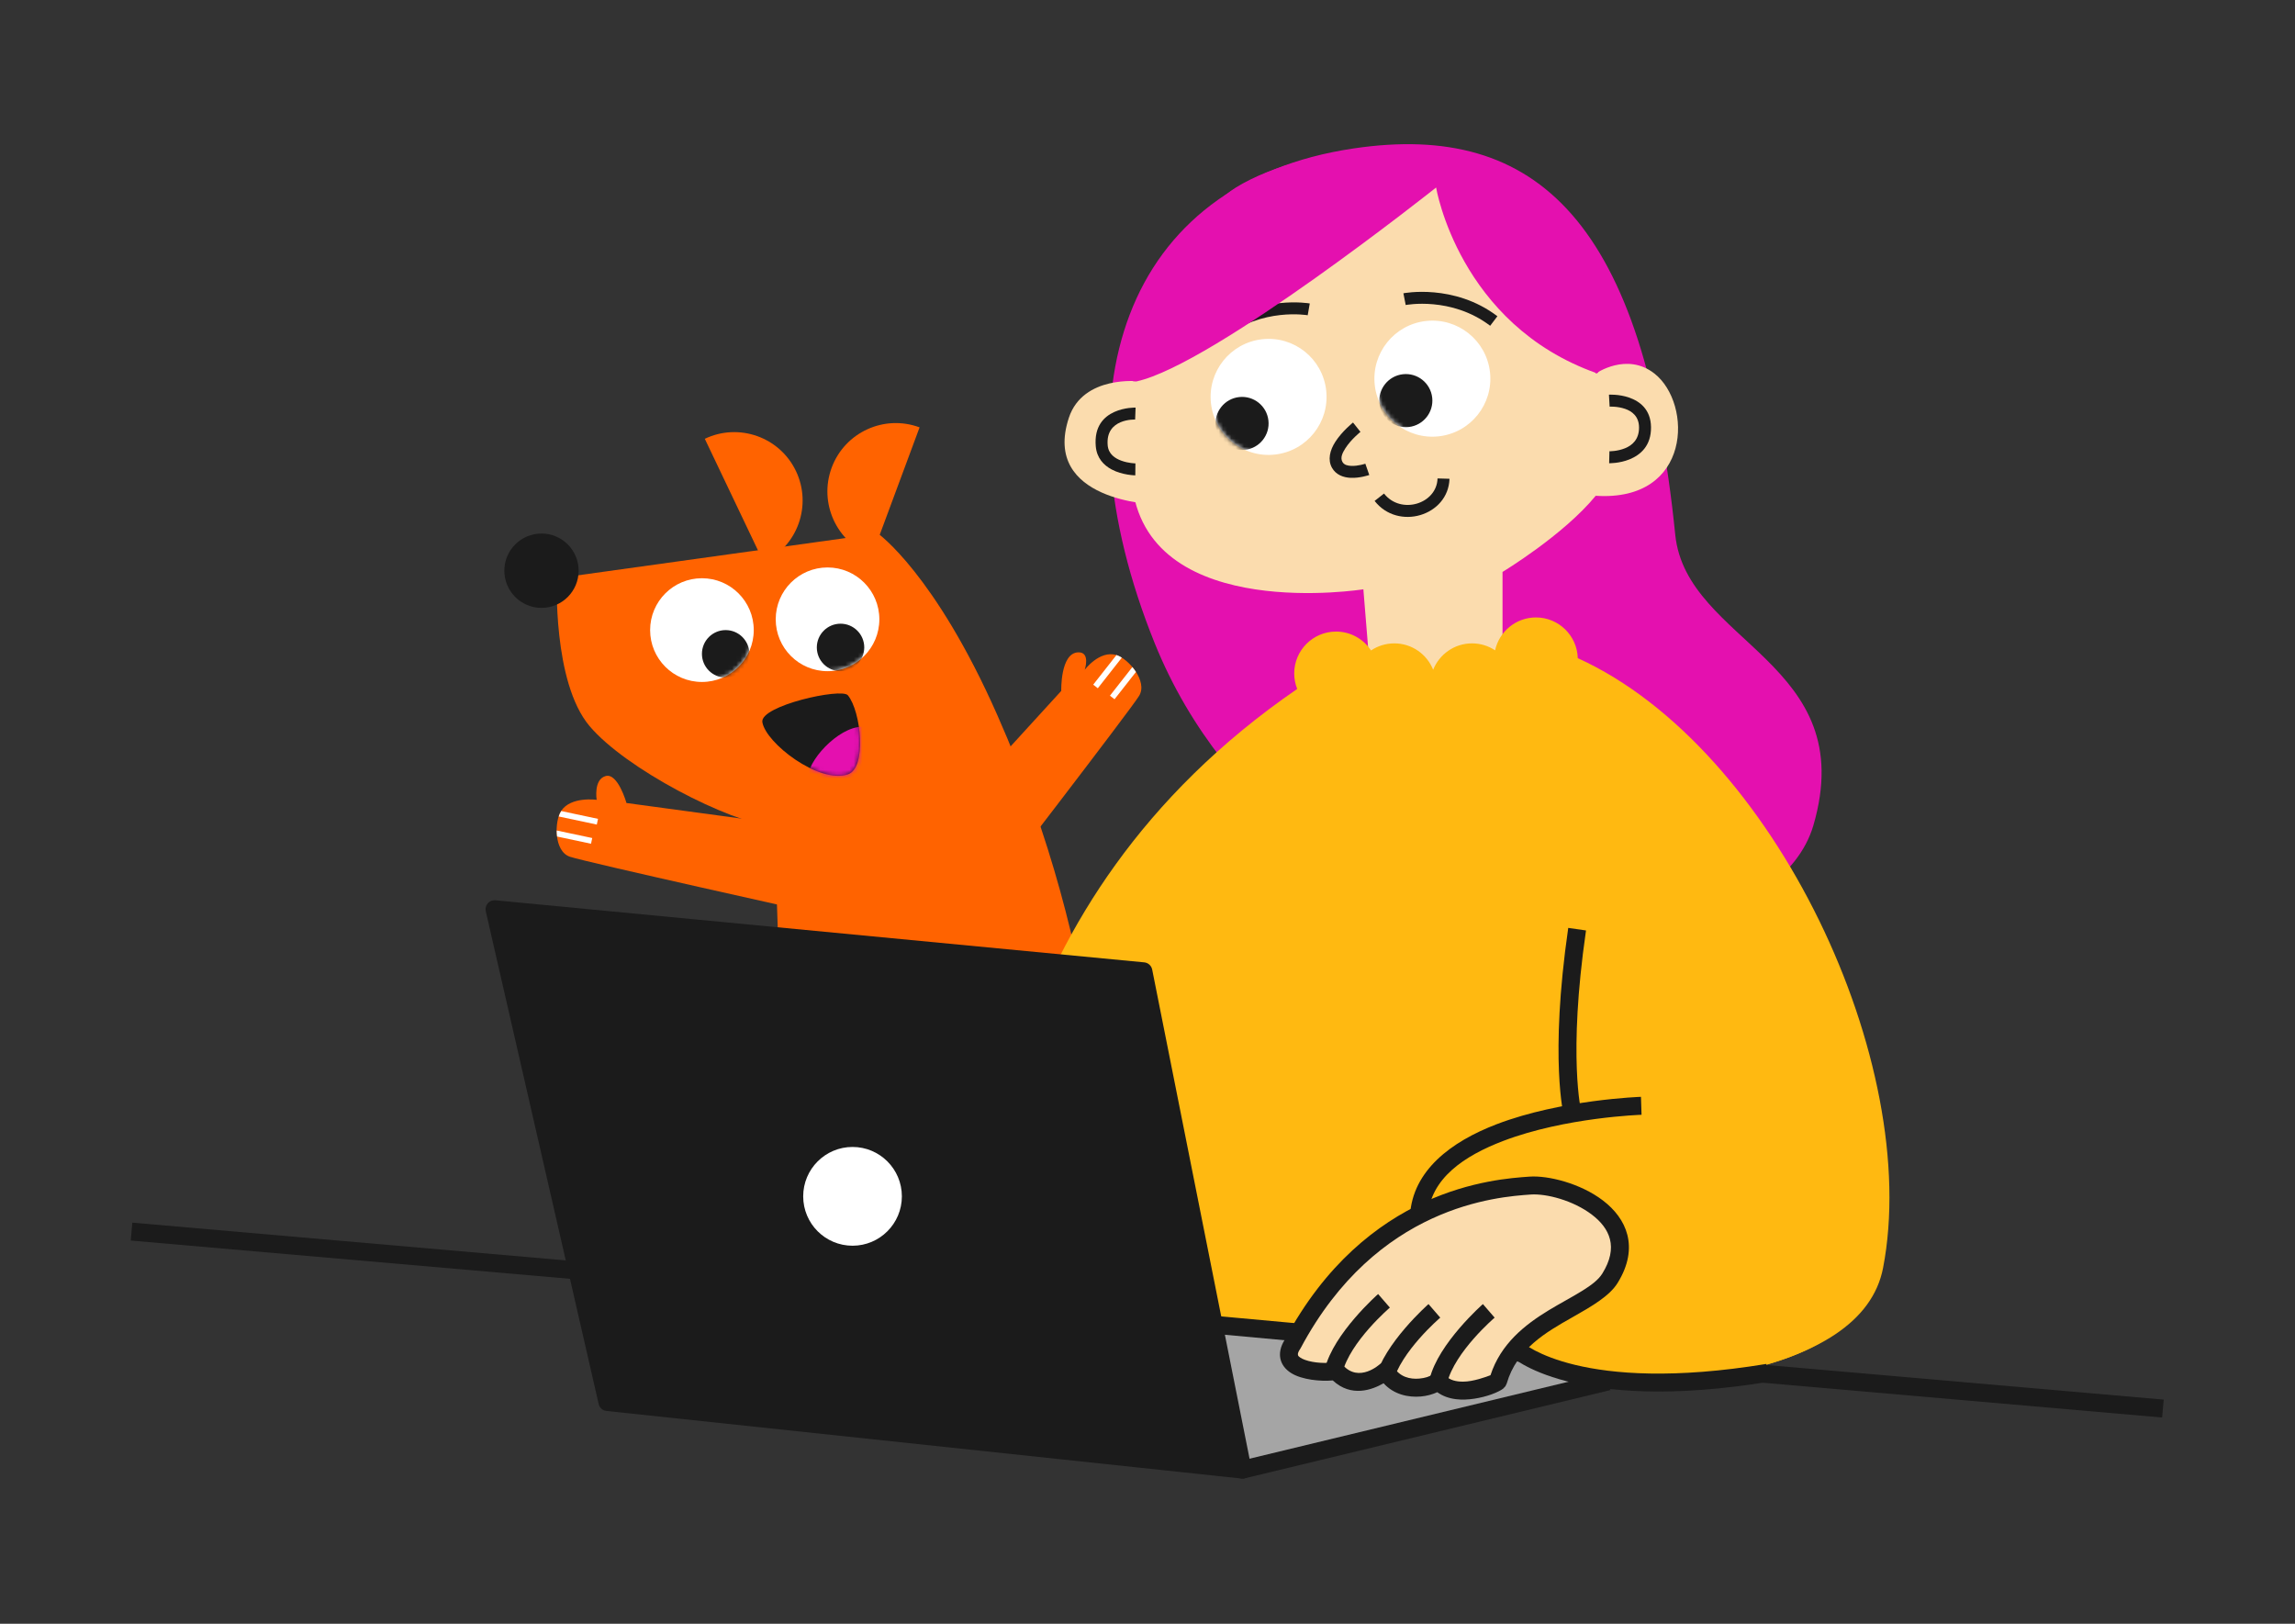 <svg width="547" height="387" viewBox="0 0 547 387" fill="none" xmlns="http://www.w3.org/2000/svg">
<rect x="0" y="0" width="547" height="387" fill="#333333" stroke="none"/>
<path fill-rule="evenodd" clip-rule="evenodd" d="M209.269 127.159L132.738 137.817C132.738 137.817 131.664 162.531 140.498 173.027C149.066 183.207 173.407 195.802 184.57 197.133L187.814 294.344C187.814 294.344 180.289 292.996 179.801 301.042H200.763C200.763 301.042 198.864 282.798 223.863 280.69C248.5 278.614 259.03 301.042 259.03 301.042H276.194C275.384 293.073 265.611 294.344 265.611 294.344C262.393 276.237 263.904 229.739 237.695 170.407C222.815 136.715 209.269 127.159 209.269 127.159Z" fill="#FF6300"/>
<path fill-rule="evenodd" clip-rule="evenodd" d="M208.688 199.427L149.32 191.386C149.32 191.386 147.267 184.139 144.346 184.961C141.424 185.783 142.212 190.628 142.212 190.628C142.212 190.628 136.089 189.755 133.767 193.246C132.122 195.72 131.973 202.893 135.838 204.192C139.703 205.49 194.874 217.72 194.874 217.72L208.688 199.427Z" fill="#FF6300"/>
<path fill-rule="evenodd" clip-rule="evenodd" d="M133.761 193.299L142.534 195.163L142.245 196.523L133.174 194.597C133.336 194.092 133.533 193.652 133.761 193.299ZM132.689 197.935L141.156 199.731L140.867 201.092L132.776 199.373C132.715 198.897 132.69 198.414 132.689 197.935Z" fill="white"/>
<path fill-rule="evenodd" clip-rule="evenodd" d="M212.537 208.918L252.944 164.665C252.944 164.665 252.687 155.661 256.954 155.478C259.985 155.347 258.537 159.637 258.537 159.637C258.537 159.637 262.052 154.927 266.073 156.116C268.922 156.96 273.635 162.369 271.502 165.845C269.368 169.32 234.869 214.094 234.869 214.094L212.537 208.918Z" fill="#FF6300"/>
<path fill-rule="evenodd" clip-rule="evenodd" d="M266.101 156.12L260.563 163.178L261.656 164.037L267.383 156.739C266.935 156.455 266.502 156.245 266.101 156.12ZM269.894 158.989L264.549 165.8L265.642 166.659L270.749 160.149C270.491 159.745 270.2 159.357 269.894 158.989Z" fill="white"/>
<path fill-rule="evenodd" clip-rule="evenodd" d="M167.985 104.583C176.105 100.705 185.84 104.15 189.712 112.272C193.584 120.395 190.136 130.138 182.016 134.017L167.985 104.583Z" fill="#FF6300"/>
<path fill-rule="evenodd" clip-rule="evenodd" d="M219.177 101.858C210.743 98.722 201.355 103.025 198.224 111.461C195.094 119.898 199.399 129.294 207.833 132.43L219.177 101.858Z" fill="#FF6300"/>
<path d="M129.061 144.879C133.95 144.879 137.913 140.912 137.913 136.019C137.913 131.125 133.95 127.159 129.061 127.159C124.172 127.159 120.208 131.125 120.208 136.019C120.208 140.912 124.172 144.879 129.061 144.879Z" fill="#1B1B1B"/>
<path d="M167.302 162.536C174.123 162.536 179.652 157.002 179.652 150.175C179.652 143.348 174.123 137.813 167.302 137.813C160.481 137.813 154.952 143.348 154.952 150.175C154.952 157.002 160.481 162.536 167.302 162.536Z" fill="white"/>
<mask id="mask0_2159_214" style="mask-type:luminance" maskUnits="userSpaceOnUse" x="154" y="137" width="26" height="26">
<path d="M167.302 162.536C174.123 162.536 179.652 157.002 179.652 150.175C179.652 143.348 174.123 137.813 167.302 137.813C160.481 137.813 154.951 143.348 154.951 150.175C154.951 157.002 160.481 162.536 167.302 162.536Z" fill="white"/>
</mask>
<g mask="url(#mask0_2159_214)">
<path d="M172.955 161.491C176.077 161.491 178.608 158.957 178.608 155.832C178.608 152.708 176.077 150.174 172.955 150.174C169.833 150.174 167.302 152.708 167.302 155.832C167.302 158.957 169.833 161.491 172.955 161.491Z" fill="#1B1B1B"/>
</g>
<path d="M197.238 159.966C204.059 159.966 209.588 154.431 209.588 147.605C209.588 140.778 204.059 135.243 197.238 135.243C190.417 135.243 184.888 140.778 184.888 147.605C184.888 154.431 190.417 159.966 197.238 159.966Z" fill="white"/>
<mask id="mask1_2159_214" style="mask-type:luminance" maskUnits="userSpaceOnUse" x="184" y="135" width="26" height="25">
<path d="M197.238 159.966C204.059 159.966 209.588 154.431 209.588 147.605C209.588 140.778 204.059 135.243 197.238 135.243C190.417 135.243 184.888 140.778 184.888 147.605C184.888 154.431 190.417 159.966 197.238 159.966Z" fill="white"/>
</mask>
<g mask="url(#mask1_2159_214)">
<path d="M200.339 159.966C203.461 159.966 205.991 157.432 205.991 154.308C205.991 151.183 203.461 148.649 200.339 148.649C197.216 148.649 194.685 151.183 194.685 154.308C194.685 157.432 197.216 159.966 200.339 159.966Z" fill="#1B1B1B"/>
</g>
<path fill-rule="evenodd" clip-rule="evenodd" d="M181.703 172.119C181.065 168.203 200.586 163.891 202.08 165.706C205.241 169.544 206.657 183.046 202.08 184.563C195.158 186.858 182.517 177.1 181.703 172.119Z" fill="#1B1B1B"/>
<mask id="mask2_2159_214" style="mask-type:luminance" maskUnits="userSpaceOnUse" x="181" y="165" width="25" height="20">
<path d="M181.704 172.119C181.065 168.202 200.587 163.891 202.081 165.706C205.241 169.544 206.657 183.046 202.081 184.563C195.158 186.858 182.517 177.1 181.704 172.119Z" fill="white"/>
</mask>
<g mask="url(#mask2_2159_214)">
<path fill-rule="evenodd" clip-rule="evenodd" d="M192.576 184.868C193.187 180.272 200.939 172.372 206.439 173.275C211.937 174.176 212.835 187.611 204.44 187.902C196.048 188.193 191.926 189.757 192.576 184.868Z" fill="#E410AF"/>
</g>
<path fill-rule="evenodd" clip-rule="evenodd" d="M322.561 35.387C366.637 28.814 391.779 53.225 399.286 127.436C401.907 153.316 443.554 157.814 432.215 196.701C424.934 221.68 376.676 230.255 351.343 222.906C330.019 216.721 292.143 195.18 275.233 153.339C251.015 93.408 267.781 43.555 322.561 35.387Z" fill="#E410AF"/>
<path fill-rule="evenodd" clip-rule="evenodd" d="M271.588 90.892C271.588 90.892 258.141 89.308 254.754 99.58C248.205 119.468 275.235 120.227 275.235 120.227L271.588 90.892Z" fill="#FBDCAE"/>
<path fill-rule="evenodd" clip-rule="evenodd" d="M327.626 173.291L324.951 140.448C324.951 140.448 274.66 148.49 269.959 116.51C265.265 84.529 284.583 48.533 309.054 42.1C356.087 29.736 374.974 59.384 380.325 89.036C380.325 89.036 387.716 83.825 394.333 89.036C403.455 96.216 403.243 119.65 380.325 118.162C372.613 127.581 358.119 136.308 358.119 136.308V173.291H327.626Z" fill="#FBDCAE"/>
<path d="M303.885 108.337C311.47 107.493 316.936 100.655 316.093 93.065C315.251 85.475 308.419 80.006 300.834 80.851C293.25 81.695 287.784 88.533 288.627 96.123C289.469 103.713 296.3 109.181 303.885 108.337Z" fill="white"/>
<mask id="mask3_2159_214" style="mask-type:luminance" maskUnits="userSpaceOnUse" x="288" y="80" width="29" height="29">
<path d="M303.883 108.335C311.469 107.49 316.936 100.652 316.095 93.063C315.253 85.474 308.422 80.007 300.836 80.852C293.25 81.698 287.784 88.535 288.625 96.124C289.467 103.714 296.298 109.181 303.883 108.335Z" fill="white"/>
</mask>
<g mask="url(#mask3_2159_214)">
<path d="M296.732 107.214C300.204 106.827 302.707 103.697 302.322 100.223C301.937 96.749 298.81 94.247 295.337 94.635C291.865 95.022 289.363 98.151 289.748 101.625C290.133 105.099 293.26 107.601 296.732 107.214Z" fill="#1B1B1B"/>
</g>
<path d="M342.923 103.993C350.508 103.148 355.973 96.311 355.131 88.721C354.289 81.13 347.458 75.662 339.873 76.506C332.288 77.351 326.822 84.188 327.665 91.778C328.507 99.369 335.339 104.837 342.923 103.993Z" fill="white"/>
<mask id="mask4_2159_214" style="mask-type:luminance" maskUnits="userSpaceOnUse" x="327" y="76" width="29" height="29">
<path d="M342.922 103.991C350.508 103.146 355.974 96.308 355.133 88.719C354.291 81.13 347.46 75.663 339.875 76.508C332.289 77.353 326.822 84.191 327.663 91.78C328.505 99.369 335.336 104.836 342.922 103.991Z" fill="white"/>
</mask>
<g mask="url(#mask4_2159_214)">
<path d="M335.771 101.772C339.243 101.385 341.745 98.255 341.36 94.782C340.975 91.308 337.849 88.806 334.376 89.193C330.904 89.58 328.401 92.71 328.786 96.183C329.171 99.657 332.299 102.159 335.771 101.772Z" fill="#1B1B1B"/>
</g>
<path fill-rule="evenodd" clip-rule="evenodd" d="M309.182 164.2C308.723 163.056 308.47 161.809 308.47 160.502C308.47 154.996 312.938 150.526 318.44 150.526C321.923 150.526 324.989 152.318 326.775 155.029C328.363 153.962 330.265 153.339 332.325 153.339C336.527 153.339 340.119 155.945 341.584 159.629C343.055 155.945 346.648 153.339 350.849 153.339C352.882 153.339 354.771 153.949 356.345 154.994C357.33 150.515 361.319 147.158 366.082 147.158C371.495 147.158 375.902 151.482 376.053 156.863C423.052 178.195 458.171 253.706 448.823 302.171C446.298 315.273 432.7 323.006 413.471 327.191L234.4 312.424C233.435 291.61 234.646 215.372 309.182 164.2Z" fill="#FFB911"/>
<path fill-rule="evenodd" clip-rule="evenodd" d="M31.165 295.667L31.534 291.4L515.708 333.577L515.332 337.844L31.165 295.667Z" fill="#1B1B1B"/>
<path fill-rule="evenodd" clip-rule="evenodd" d="M373.781 221.152L378.017 221.762C373.658 251.898 376.895 264.973 376.895 264.973L372.748 266.021C372.748 266.021 369.258 252.439 373.781 221.152Z" fill="#1B1B1B"/>
<path fill-rule="evenodd" clip-rule="evenodd" d="M391.115 261.412L391.252 265.692C391.252 265.692 373.103 266.268 358.267 271.932C349.002 275.466 340.893 280.891 340.332 289.897L336.069 289.63C336.719 279 345.806 272.11 356.742 267.932C372.207 262.035 391.115 261.412 391.115 261.412Z" fill="#1B1B1B"/>
<path fill-rule="evenodd" clip-rule="evenodd" d="M253.143 312.424C253.143 312.424 358.869 322.102 377.859 323.842C379.679 324.006 381.308 325.04 382.239 326.616C382.985 327.876 383.724 329.136 383.724 329.136L296.159 350.266L253.143 312.424Z" fill="#A5A5A5"/>
<path fill-rule="evenodd" clip-rule="evenodd" d="M383.724 331.273L384.23 331.211L296.666 352.341C295.988 352.505 295.27 352.334 294.75 351.868L251.733 314.027C251.035 313.417 250.816 312.424 251.179 311.575C251.548 310.726 252.417 310.205 253.341 310.287L375.143 321.445C379.474 321.842 383.354 324.294 385.572 328.047L383.724 331.273ZM379.892 327.855C378.455 326.643 376.668 325.883 374.752 325.705L259.487 315.15L296.74 347.923L379.892 327.855Z" fill="#1B1B1B"/>
<path fill-rule="evenodd" clip-rule="evenodd" d="M117.862 216.707L272.517 231.495L296.16 350.266L144.776 334.157L117.862 216.707Z" fill="#1B1B1B"/>
<path fill-rule="evenodd" clip-rule="evenodd" d="M118.066 214.57L272.721 229.364C273.659 229.453 274.432 230.152 274.616 231.077L298.26 349.848C298.39 350.512 298.198 351.204 297.739 351.704C297.281 352.211 296.61 352.464 295.933 352.389L144.549 336.28C143.639 336.184 142.893 335.526 142.688 334.629L115.78 217.18C115.623 216.509 115.801 215.81 116.252 215.289C116.711 214.776 117.382 214.509 118.066 214.57ZM120.611 219.118L146.52 332.184L293.497 347.827L270.73 233.474L120.611 219.118Z" fill="#1B1B1B"/>
<path fill-rule="evenodd" clip-rule="evenodd" d="M435.157 319.178C418.501 330.15 386.119 329.828 374.096 327.191C348.906 321.657 342.289 293.534 342.289 293.534C342.289 293.534 403.323 268.275 417.837 274.288C432.345 280.302 448.693 310.26 435.157 319.178Z" fill="#FFB911"/>
<path fill-rule="evenodd" clip-rule="evenodd" d="M342.83 329.136C346.813 333.944 356.859 329.842 357.064 329.136C361.3 314.411 379.263 311.856 383.725 304.65C392.949 289.754 372.885 281.993 364.694 282.569C356.571 283.137 326.852 285.199 308.122 320.287C304.098 326.431 314.492 327.527 318.434 326.739C323.649 332.629 330.293 326.739 330.293 326.739C333.373 332.355 340.873 330.972 342.83 329.136Z" fill="#FBDCAE"/>
<path fill-rule="evenodd" clip-rule="evenodd" d="M342.57 331.807C341.495 332.307 340.133 332.705 338.648 332.835C335.644 333.102 332.189 332.355 329.766 329.677C327.084 331.239 322.068 333.116 317.661 329.006C314.732 329.28 310.277 328.842 307.745 327.253C306.376 326.397 305.48 325.232 305.178 323.842C304.912 322.575 305.11 321.013 306.28 319.198C325.578 283.117 356.174 281.014 364.543 280.432C369.005 280.117 376.71 282.041 382.041 286.11C384.881 288.274 387.043 291.041 387.871 294.308C388.699 297.589 388.234 301.431 385.545 305.781C383.608 308.904 379.413 311.328 374.685 314.006C368.587 317.458 361.491 321.493 359.123 329.725L358.822 330.369L358.268 330.965C357.857 331.294 356.81 331.869 355.359 332.376C353.135 333.15 349.898 333.842 346.983 333.472C345.361 333.266 343.843 332.739 342.57 331.807ZM355.25 327.76C357.686 320.294 363.393 315.76 369.203 312.239C371.982 310.554 374.773 309.109 377.141 307.63C379.201 306.342 380.946 305.082 381.911 303.52C383.834 300.418 384.32 297.705 383.724 295.363C383.129 293.007 381.494 291.075 379.441 289.514C374.993 286.11 368.574 284.439 364.837 284.699C356.961 285.254 328.165 287.274 310.01 321.294C309.983 321.349 309.948 321.403 309.914 321.458C309.517 322.061 309.271 322.527 309.36 322.945C309.415 323.198 309.634 323.362 309.866 323.527C310.195 323.76 310.591 323.945 311.023 324.102C313.247 324.91 316.326 324.979 318.017 324.643C318.763 324.492 319.535 324.753 320.035 325.321C323.922 329.711 328.876 325.136 328.876 325.136C329.362 324.705 330.019 324.52 330.663 324.636C331.299 324.746 331.86 325.143 332.168 325.712C333.537 328.212 336.13 328.759 338.265 328.568C339.614 328.451 340.817 328.088 341.365 327.575C341.796 327.17 342.371 326.965 342.959 326.999C343.548 327.034 344.095 327.314 344.472 327.766C345.498 328.999 347.127 329.301 348.742 329.294C351.144 329.294 354.237 328.157 355.25 327.76Z" fill="#1B1B1B"/>
<path fill-rule="evenodd" clip-rule="evenodd" d="M353.439 310.808L356.239 314.041C356.239 314.041 346.713 322.184 344.906 329.636L340.752 328.629C342.798 320.171 353.439 310.808 353.439 310.808Z" fill="#1B1B1B"/>
<path fill-rule="evenodd" clip-rule="evenodd" d="M340.476 310.808L343.275 314.041C343.275 314.041 333.749 322.184 331.943 329.636L327.789 328.629C329.835 320.171 340.476 310.808 340.476 310.808Z" fill="#1B1B1B"/>
<path fill-rule="evenodd" clip-rule="evenodd" d="M328.467 308.415L331.266 311.648C331.266 311.648 321.74 319.791 319.934 327.243L315.78 326.237C317.826 317.778 328.467 308.415 328.467 308.415Z" fill="#1B1B1B"/>
<path fill-rule="evenodd" clip-rule="evenodd" d="M360.143 323.246L363.038 320.088C363.038 320.088 376.785 332.342 420.998 325.075L421.697 329.301C374.691 337.02 360.143 323.246 360.143 323.246Z" fill="#1B1B1B"/>
<path d="M203.196 296.9C209.69 296.9 214.955 291.63 214.955 285.13C214.955 278.63 209.69 273.361 203.196 273.361C196.701 273.361 191.436 278.63 191.436 285.13C191.436 291.63 196.701 296.9 203.196 296.9Z" fill="white"/>
<path fill-rule="evenodd" clip-rule="evenodd" d="M322.484 100.703L324.257 102.937C324.257 102.937 322.033 104.7 320.664 106.835C319.98 107.914 319.385 109.082 319.966 110.098C320.384 110.84 321.232 110.996 322.04 111.034C323.717 111.113 325.42 110.516 325.42 110.516L326.358 113.211C326.358 113.211 324.113 113.989 321.903 113.885C320.124 113.801 318.413 113.143 317.482 111.507C316.401 109.603 316.969 107.32 318.269 105.296C319.877 102.783 322.484 100.703 322.484 100.703Z" fill="#1B1B1B"/>
<path fill-rule="evenodd" clip-rule="evenodd" d="M327.631 119.387L329.875 117.63C331.88 120.197 335.041 120.812 337.71 120.023C340.345 119.247 342.535 117.099 342.631 114.027L345.478 114.112C345.348 118.51 342.289 121.649 338.518 122.76C334.795 123.857 330.416 122.958 327.631 119.387Z" fill="#1B1B1B"/>
<path fill-rule="evenodd" clip-rule="evenodd" d="M383.648 96.914L383.484 94.065C383.484 94.065 385.866 93.921 388.254 94.744C390.861 95.64 393.454 97.603 393.509 101.801C393.564 106.253 390.991 108.423 388.398 109.477C385.975 110.463 383.532 110.404 383.532 110.404L383.601 107.552C383.601 107.552 385.468 107.589 387.323 106.833C389.013 106.147 390.69 104.737 390.656 101.838C390.621 99.207 388.959 98.005 387.33 97.443C385.483 96.809 383.648 96.914 383.648 96.914Z" fill="#1B1B1B"/>
<path fill-rule="evenodd" clip-rule="evenodd" d="M270.662 97.143L270.553 99.995C270.553 99.995 263.442 99.665 264.01 106.131C264.195 108.245 265.79 109.259 267.268 109.8C268.972 110.422 270.621 110.441 270.621 110.441L270.593 113.295C270.593 113.295 267.528 113.263 264.948 111.885C263.045 110.867 261.417 109.165 261.171 106.381C260.329 96.838 270.662 97.143 270.662 97.143Z" fill="#1B1B1B"/>
<path fill-rule="evenodd" clip-rule="evenodd" d="M335.039 72.698L334.491 69.9C334.491 69.9 346.55 67.509 356.897 75.369L355.175 77.642C345.872 70.577 335.039 72.698 335.039 72.698Z" fill="#1B1B1B"/>
<path fill-rule="evenodd" clip-rule="evenodd" d="M312.176 72.325L311.684 75.135C311.684 75.135 300.81 73.236 291.654 80.489L289.886 78.252C300.07 70.182 312.176 72.325 312.176 72.325Z" fill="#1B1B1B"/>
<path fill-rule="evenodd" clip-rule="evenodd" d="M342.289 44.69C342.289 44.69 289.159 86.92 270.922 90.892C260.931 91.674 280.906 53.107 294.565 44.69C311.878 34.021 349.714 30.664 363.516 44.69C382.574 64.051 382.458 89.176 380.604 88.962C347.702 77.346 342.289 44.69 342.289 44.69Z" fill="#E410AF"/>
</svg>
